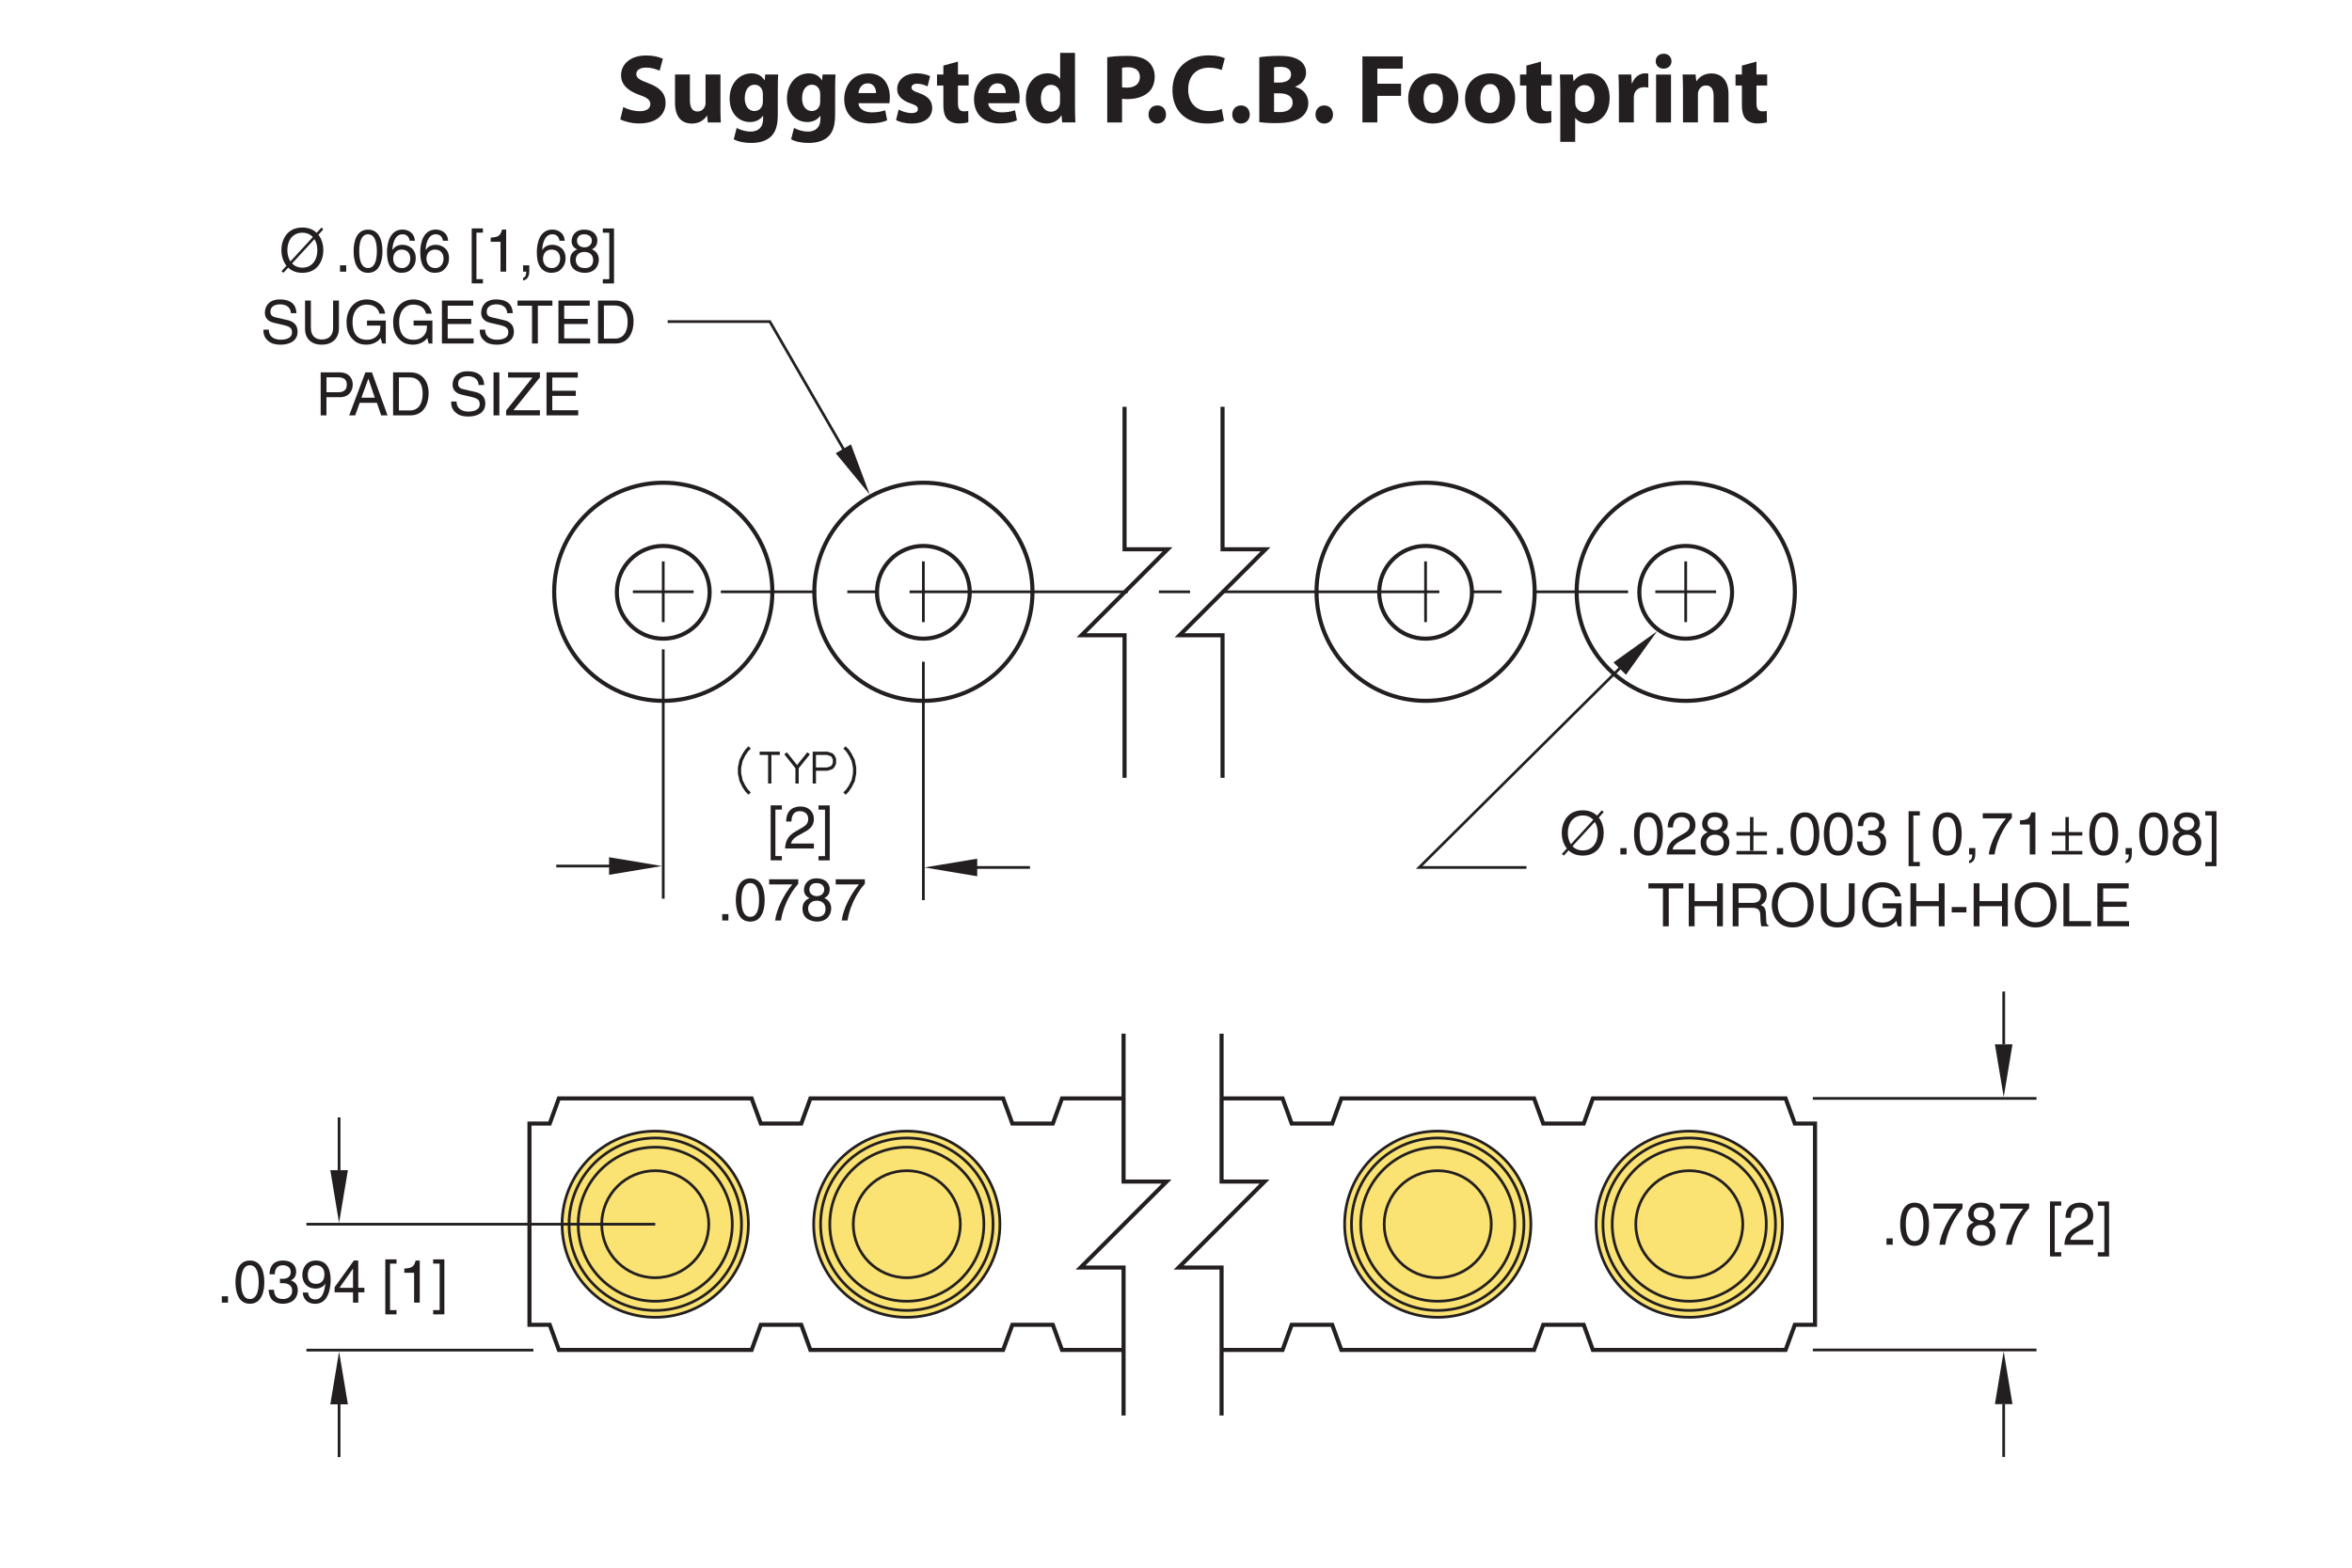 <?xml version="1.0" encoding="utf-8"?>
<!-- Generator: Adobe Illustrator 15.1.0, SVG Export Plug-In  -->
<!DOCTYPE svg PUBLIC "-//W3C//DTD SVG 1.1//EN" "http://www.w3.org/Graphics/SVG/1.1/DTD/svg11.dtd">
<svg version="1.1"
	 xmlns="http://www.w3.org/2000/svg" xmlns:xlink="http://www.w3.org/1999/xlink" xmlns:a="http://ns.adobe.com/AdobeSVGViewerExtensions/3.0/"
	 x="0px" y="0px" width="432px" height="288px" viewBox="-39.78 -7.43 432 288"
	 style="enable-background:new -39.78 -7.43 432 288;" xml:space="preserve">
<style type="text/css">
<![CDATA[
	.st0{fill:none;stroke:#231F20;stroke-width:0.6;stroke-miterlimit:10;}
	.st1{fill:none;stroke:#ED1C24;stroke-width:0.25;stroke-miterlimit:10;}
	.st2{fill:#FAE373;stroke:#231F20;stroke-width:0.5;stroke-miterlimit:10;}
	.st3{fill:#231F20;}
	.st4{fill:none;stroke:#231F20;stroke-width:0.5;stroke-miterlimit:10;}
	.st5{font-size:6;}
	.st6{font-size:9;}
	.st7{fill:none;stroke:#231F20;stroke-width:0.75;stroke-linecap:round;stroke-linejoin:round;stroke-miterlimit:10;}
	.st8{letter-spacing:-1;}
	.st9{letter-spacing:-2;}
	.st10{fill:#231F20;stroke:#231F20;stroke-width:0.5;}
	.st11{fill:none;stroke:#231F20;stroke-width:0.75;stroke-miterlimit:10;}
	.st12{font-family:'Helvetica';}
	.st13{fill:none;stroke:#231F20;stroke-width:0.5;stroke-miterlimit:10;stroke-dasharray:40.065,5.723,5.723,5.723;}
	.st14{fill:none;stroke:#231F20;stroke-width:0.5;stroke-miterlimit:10;stroke-dasharray:5.723,5.723;}
	.st15{font-size:10;}
	.st16{font-size:11;}
	.st17{font-size:18;}
	.st18{font-family:'Simplex';}
	.st19{font-family:'MyriadPro-Bold';}
]]>
</style>
<defs>
</defs>
<polygon class="st3" points="113.72,75.83 116.52,74.21 119.97,83.42 "/>
<polyline class="st4" points="115.81,76.22 101.62,51.65 101.54,51.65 82.85,51.65 "/>
<polyline class="st0" points="97.91,129.89 97.38,130.42 96.85,131.22 96.33,132.27 96.05,133.6 96.05,134.65 96.33,135.98 
	96.85,137.03 97.38,137.82 97.91,138.35 "/>
<line class="st0" x1="101.6" y1="130.96" x2="101.6" y2="136.51"/>
<line class="st0" x1="99.75" y1="130.96" x2="103.45" y2="130.96"/>
<polyline class="st0" points="104.51,130.96 106.62,133.6 108.74,130.96 "/>
<line class="st0" x1="106.62" y1="133.6" x2="106.62" y2="136.51"/>
<polyline class="st0" points="109.79,136.51 109.79,130.96 112.17,130.96 112.96,131.22 113.23,131.48 113.49,132.01 113.49,132.8 
	113.23,133.34 112.96,133.6 112.17,133.86 109.79,133.86 "/>
<polyline class="st0" points="115.33,129.89 115.87,130.42 116.4,131.22 116.93,132.27 117.19,133.6 117.19,134.65 116.93,135.98 
	116.4,137.03 115.87,137.82 115.33,138.35 "/>
<polygon class="st3" points="139.71,153.55 139.71,150.32 130.01,151.93 "/>
<line class="st4" x1="138.71" y1="151.93" x2="149.4" y2="151.93"/>
<polygon class="st3" points="72.09,153.28 72.09,150.05 81.79,151.67 "/>
<line class="st4" x1="73.09" y1="151.67" x2="62.39" y2="151.67"/>
<g>
	<g>
		<line class="st4" x1="92.62" y1="101.29" x2="110.12" y2="101.29"/>
		<line class="st14" x1="115.85" y1="101.29" x2="124.43" y2="101.29"/>
		<line class="st13" x1="127.29" y1="101.29" x2="238.9" y2="101.29"/>
		<line class="st4" x1="241.76" y1="101.29" x2="259.26" y2="101.29"/>
	</g>
</g>
<polyline class="st11" points="166.77,135.46 166.77,109.27 158.87,109.27 174.67,93.48 166.77,93.48 166.77,67.3 "/>
<polyline class="st11" points="184.77,135.46 184.77,109.27 176.88,109.27 192.67,93.48 184.77,93.48 184.77,67.3 "/>
<line class="st4" x1="82.04" y1="111.86" x2="82.04" y2="157.67"/>
<line class="st4" x1="129.82" y1="114.13" x2="129.82" y2="157.93"/>
<g>
	<path class="st3" d="M18.71,35.7c0.66,0.85,0.9,1.94,0.9,2.83c0,1.71-0.9,4.16-3.85,4.16c-1.16,0-2-0.38-2.6-0.96l-0.88,0.96
		l-0.35-0.31l0.91-0.99c-0.68-0.85-0.94-1.96-0.94-2.86c0-1.71,0.9-4.16,3.85-4.16c1.19,0,2.05,0.4,2.63,0.98l0.89-0.98l0.34,0.33
		L18.71,35.7z M17.68,36.12c-0.46-0.51-1.12-0.8-1.93-0.8c-1.72,0-2.75,1.35-2.75,3.21c0,0.8,0.2,1.51,0.56,2.07L17.68,36.12z
		 M13.87,40.96c0.46,0.5,1.1,0.78,1.89,0.78c1.72,0,2.75-1.35,2.75-3.21c0-0.79-0.19-1.5-0.54-2.02L13.87,40.96z"/>
	<path class="st3" d="M23.81,42.48h-1.14v-1.17h1.14V42.48z"/>
	<path class="st3" d="M27.82,42.69c-2.22,0-2.65-2.37-2.65-3.97c0-1.61,0.43-3.97,2.65-3.97c2.22,0,2.65,2.37,2.65,3.97
		C30.47,40.32,30.04,42.69,27.82,42.69z M27.82,35.61c-1.11,0-1.62,1.17-1.62,3.1c0,1.94,0.51,3.1,1.62,3.1
		c1.11,0,1.62-1.17,1.62-3.1C29.44,36.78,28.93,35.61,27.82,35.61z"/>
	<path class="st3" d="M35.47,36.8c-0.12-0.68-0.5-1.19-1.33-1.19c-1.52,0-1.84,2.05-1.84,2.86l0.02,0.02
		c0.24-0.42,0.78-0.95,1.84-0.95c0.95,0,2.42,0.6,2.42,2.45c0,0.79-0.21,1.36-0.74,1.94c-0.41,0.45-0.87,0.75-1.96,0.75
		c-0.59,0-1.44-0.26-1.99-1.12c-0.46-0.73-0.59-1.67-0.59-2.68c0-1.69,0.55-4.14,2.86-4.14c0.89,0,2.16,0.48,2.26,2.06H35.47z
		 M34.06,41.82c0.92,0,1.52-0.73,1.52-1.77c0-0.68-0.36-1.63-1.56-1.63c-1.07,0-1.58,0.77-1.58,1.68
		C32.43,40.93,32.93,41.82,34.06,41.82z"/>
	<path class="st3" d="M41.58,36.8c-0.12-0.68-0.5-1.19-1.33-1.19c-1.52,0-1.84,2.05-1.84,2.86l0.02,0.02
		c0.24-0.42,0.78-0.95,1.84-0.95c0.95,0,2.42,0.6,2.42,2.45c0,0.79-0.21,1.36-0.74,1.94c-0.41,0.45-0.87,0.75-1.96,0.75
		c-0.59,0-1.44-0.26-1.99-1.12c-0.46-0.73-0.59-1.67-0.59-2.68c0-1.69,0.55-4.14,2.86-4.14c0.89,0,2.16,0.48,2.26,2.06H41.58z
		 M40.17,41.82c0.92,0,1.52-0.73,1.52-1.77c0-0.68-0.36-1.63-1.56-1.63c-1.07,0-1.58,0.77-1.58,1.68
		C38.55,40.93,39.04,41.82,40.17,41.82z"/>
	<path class="st3" d="M47.73,43.85h1.19v0.78h-2.06v-10.1h2.06v0.78h-1.19V43.85z"/>
	<path class="st3" d="M53.18,42.48h-1.03v-5.49h-1.8v-0.77c1.25-0.09,1.77-0.21,2.08-1.47h0.76V42.48z"/>
	<path class="st3" d="M56.3,41.31h1.14v1.08c0,1.5-0.92,1.67-1.14,1.71v-0.51c0.46-0.04,0.58-0.59,0.58-1.11H56.3V41.31z"/>
	<path class="st3" d="M62.99,36.8c-0.12-0.68-0.5-1.19-1.33-1.19c-1.52,0-1.84,2.05-1.84,2.86l0.02,0.02
		c0.24-0.42,0.78-0.95,1.84-0.95c0.95,0,2.42,0.6,2.42,2.45c0,0.79-0.21,1.36-0.74,1.94c-0.41,0.45-0.87,0.75-1.96,0.75
		c-0.59,0-1.44-0.26-1.99-1.12c-0.46-0.73-0.59-1.67-0.59-2.68c0-1.69,0.55-4.14,2.86-4.14c0.89,0,2.16,0.48,2.26,2.06H62.99z
		 M61.58,41.82c0.92,0,1.52-0.73,1.52-1.77c0-0.68-0.36-1.63-1.56-1.63c-1.07,0-1.58,0.77-1.58,1.68
		C59.95,40.93,60.45,41.82,61.58,41.82z"/>
	<path class="st3" d="M68.94,38.37c1.04,0.44,1.27,1.3,1.27,1.88c0,1.24-0.79,2.44-2.62,2.44c-0.43,0-1.24-0.11-1.86-0.59
		c-0.79-0.63-0.79-1.46-0.79-1.84c0-0.95,0.5-1.55,1.31-1.88c-0.66-0.25-1.04-0.78-1.04-1.51c0-0.8,0.5-2.12,2.34-2.12
		c1.72,0,2.39,1.09,2.39,1.99C69.93,37.85,69.28,38.19,68.94,38.37z M65.97,40.28c0,0.62,0.31,1.54,1.65,1.54
		c0.7,0,1.55-0.25,1.55-1.46c0-1.04-0.73-1.51-1.61-1.51C66.48,38.85,65.97,39.56,65.97,40.28z M68.93,36.77
		c0-0.47-0.31-1.16-1.44-1.16c-1.03,0-1.29,0.72-1.29,1.21c0,0.74,0.65,1.19,1.35,1.19C68.39,38.01,68.93,37.47,68.93,36.77z"/>
	<path class="st3" d="M72.13,35.32h-1.19v-0.78H73v10.1h-2.06v-0.78h1.19V35.32z"/>
	<path class="st3" d="M13.65,50.09c-0.05-1.22-1.07-1.61-1.96-1.61c-0.67,0-1.8,0.19-1.8,1.39c0,0.67,0.47,0.89,0.94,1l2.26,0.52
		c1.02,0.24,1.79,0.86,1.79,2.11c0,1.87-1.74,2.39-3.09,2.39c-1.46,0-2.04-0.44-2.39-0.76c-0.67-0.6-0.8-1.27-0.8-2h1
		c0,1.43,1.17,1.85,2.18,1.85c0.77,0,2.07-0.2,2.07-1.33c0-0.83-0.38-1.09-1.68-1.4l-1.62-0.37c-0.52-0.12-1.68-0.48-1.68-1.86
		c0-1.23,0.8-2.44,2.72-2.44c2.76,0,3.04,1.65,3.08,2.52H13.65z"/>
	<path class="st3" d="M22.47,47.78v5.13c0,1.62-1.01,2.98-3.18,2.98c-2.12,0-3.04-1.36-3.04-2.84v-5.27h1.07v4.97
		c0,1.72,1.05,2.19,2,2.19c0.98,0,2.08-0.45,2.08-2.17v-4.99H22.47z"/>
	<path class="st3" d="M27.61,51.46h3.47v4.22h-0.69l-0.25-1.02c-0.54,0.75-1.53,1.23-2.61,1.23c-1.35,0-2.01-0.5-2.42-0.89
		c-1.21-1.14-1.24-2.5-1.24-3.33c0-1.93,1.17-4.09,3.74-4.09c1.47,0,3.11,0.84,3.34,2.61h-1.03c-0.34-1.38-1.5-1.66-2.37-1.66
		c-1.42,0-2.58,1.13-2.58,3.2c0,1.61,0.53,3.26,2.63,3.26c0.4,0,1.03-0.04,1.62-0.51c0.69-0.55,0.87-1.25,0.87-2.1h-2.46V51.46z"/>
	<path class="st3" d="M36.17,51.46h3.47v4.22h-0.69l-0.25-1.02c-0.54,0.75-1.53,1.23-2.61,1.23c-1.35,0-2.01-0.5-2.42-0.89
		c-1.21-1.14-1.24-2.5-1.24-3.33c0-1.93,1.17-4.09,3.74-4.09c1.47,0,3.11,0.84,3.34,2.61h-1.03c-0.34-1.38-1.5-1.66-2.37-1.66
		c-1.42,0-2.58,1.13-2.58,3.2c0,1.61,0.53,3.26,2.63,3.26c0.4,0,1.03-0.04,1.62-0.51c0.69-0.55,0.87-1.25,0.87-2.1h-2.46V51.46z"/>
	<path class="st3" d="M47.22,55.68h-5.83v-7.9h5.75v0.95h-4.69v2.42h4.32v0.95h-4.32v2.64h4.76V55.68z"/>
	<path class="st3" d="M53.38,50.09c-0.05-1.22-1.07-1.61-1.96-1.61c-0.67,0-1.8,0.19-1.8,1.39c0,0.67,0.47,0.89,0.94,1l2.26,0.52
		c1.02,0.24,1.79,0.86,1.79,2.11c0,1.87-1.74,2.39-3.09,2.39c-1.46,0-2.04-0.44-2.39-0.76c-0.67-0.6-0.8-1.27-0.8-2h1
		c0,1.43,1.17,1.85,2.18,1.85c0.77,0,2.07-0.2,2.07-1.33c0-0.83-0.38-1.09-1.68-1.4l-1.62-0.37c-0.52-0.12-1.68-0.48-1.68-1.86
		c0-1.23,0.8-2.44,2.72-2.44c2.76,0,3.04,1.65,3.08,2.52H53.38z"/>
	<path class="st3" d="M55.27,47.78h6.41v0.95h-2.67v6.95h-1.07v-6.95h-2.67V47.78z"/>
	<path class="st3" d="M68.62,55.68h-5.83v-7.9h5.75v0.95h-4.69v2.42h4.32v0.95h-4.32v2.64h4.76V55.68z"/>
	<path class="st3" d="M70.07,47.78h3.2c2.06,0,3.32,1.56,3.32,3.84c0,1.77-0.77,4.06-3.37,4.06h-3.16V47.78z M71.14,54.77h2.07
		c1.39,0,2.29-1.09,2.29-3.08s-0.91-2.99-2.37-2.99h-1.99V54.77z"/>
	<path class="st3" d="M20.19,68.88h-1.07v-7.9h3.55c1.46,0,2.34,0.95,2.34,2.22c0,1.1-0.63,2.34-2.34,2.34h-2.49V68.88z
		 M20.19,64.63h2.12c0.96,0,1.61-0.35,1.61-1.42c0-1-0.68-1.32-1.56-1.32h-2.17V64.63z"/>
	<path class="st3" d="M26.28,66.58l-0.82,2.3h-1.1l2.97-7.9h1.21l2.86,7.9h-1.17l-0.78-2.3H26.28z M29.06,65.63l-1.17-3.48h-0.02
		l-1.27,3.48H29.06z"/>
	<path class="st3" d="M32.43,60.98h3.2c2.06,0,3.32,1.56,3.32,3.84c0,1.77-0.77,4.06-3.37,4.06h-3.16V60.98z M33.49,67.97h2.07
		c1.39,0,2.29-1.09,2.29-3.08s-0.91-2.99-2.37-2.99h-1.99V67.97z"/>
	<path class="st3" d="M48.13,63.29c-0.05-1.22-1.07-1.61-1.96-1.61c-0.67,0-1.8,0.19-1.8,1.39c0,0.67,0.47,0.89,0.94,1l2.26,0.52
		c1.02,0.24,1.79,0.86,1.79,2.11c0,1.87-1.74,2.39-3.09,2.39c-1.46,0-2.04-0.44-2.39-0.76c-0.67-0.6-0.8-1.27-0.8-2h1
		c0,1.43,1.17,1.85,2.18,1.85c0.77,0,2.07-0.2,2.07-1.33c0-0.83-0.38-1.09-1.68-1.4l-1.62-0.37c-0.52-0.12-1.68-0.48-1.68-1.86
		c0-1.23,0.8-2.44,2.72-2.44c2.76,0,3.04,1.65,3.08,2.52H48.13z"/>
	<path class="st3" d="M51.94,68.88h-1.07v-7.9h1.07V68.88z"/>
	<path class="st3" d="M59.4,68.88h-6.22v-0.89l4.84-6.06h-4.48v-0.95h5.85v0.92l-4.86,6.03h4.86V68.88z"/>
	<path class="st3" d="M66.43,68.88H60.6v-7.9h5.75v0.95h-4.69v2.42h4.32v0.95h-4.32v2.64h4.76V68.88z"/>
</g>
<g>
	<path class="st3" d="M102.64,149.84h1.19v0.78h-2.06v-10.1h2.06v0.78h-1.19V149.84z"/>
	<path class="st3" d="M104.62,143.5c0-2.52,1.84-2.77,2.67-2.77c1.34,0,2.42,0.87,2.42,2.31c0,1.39-0.91,1.97-2.07,2.58l-0.8,0.44
		c-1.06,0.58-1.29,1.19-1.33,1.48h4.2v0.91h-5.29c0.05-1.61,0.78-2.46,1.81-3.07l1.02-0.59c0.83-0.47,1.42-0.79,1.42-1.8
		c0-0.62-0.4-1.4-1.53-1.4c-1.46,0-1.53,1.36-1.56,1.9H104.62z"/>
	<path class="st3" d="M111.75,141.31h-1.19v-0.78h2.06v10.1h-2.06v-0.78h1.19V141.31z"/>
	<path class="st3" d="M94.01,161.67h-1.14v-1.17h1.14V161.67z"/>
	<path class="st3" d="M98.02,161.88c-2.22,0-2.65-2.37-2.65-3.97c0-1.61,0.43-3.97,2.65-3.97c2.22,0,2.65,2.37,2.65,3.97
		C100.68,159.51,100.25,161.88,98.02,161.88z M98.02,154.8c-1.11,0-1.62,1.17-1.62,3.1c0,1.94,0.51,3.1,1.62,3.1
		c1.11,0,1.62-1.17,1.62-3.1C99.64,155.97,99.14,154.8,98.02,154.8z"/>
	<path class="st3" d="M101.49,154.1h5.35v0.85c-0.77,0.8-2.62,3.27-3.18,6.72h-1.07c0.26-2.12,1.67-4.89,3.16-6.62h-4.26V154.1z"/>
	<path class="st3" d="M111.62,157.55c1.04,0.44,1.27,1.3,1.27,1.88c0,1.24-0.79,2.44-2.62,2.44c-0.43,0-1.24-0.11-1.86-0.59
		c-0.79-0.63-0.79-1.46-0.79-1.84c0-0.95,0.5-1.55,1.31-1.88c-0.66-0.25-1.04-0.78-1.04-1.51c0-0.8,0.5-2.12,2.34-2.12
		c1.72,0,2.39,1.09,2.39,1.99C112.61,157.04,111.96,157.38,111.62,157.55z M108.65,159.47c0,0.62,0.31,1.54,1.65,1.54
		c0.7,0,1.55-0.25,1.55-1.46c0-1.04-0.73-1.51-1.61-1.51C109.16,158.04,108.65,158.75,108.65,159.47z M111.61,155.96
		c0-0.47-0.31-1.16-1.44-1.16c-1.03,0-1.29,0.71-1.29,1.21c0,0.74,0.65,1.19,1.35,1.19C111.07,157.2,111.61,156.66,111.61,155.96z"
		/>
	<path class="st3" d="M113.72,154.1h5.35v0.85c-0.77,0.8-2.62,3.27-3.18,6.72h-1.07c0.26-2.12,1.67-4.89,3.16-6.62h-4.26V154.1z"/>
</g>
<g>
	<path class="st3" d="M74.7,12.24c0.72,0.38,1.87,0.76,3.04,0.76c1.26,0,1.93-0.52,1.93-1.31c0-0.76-0.58-1.19-2.03-1.69
		c-2.02-0.72-3.35-1.84-3.35-3.6c0-2.07,1.75-3.64,4.59-3.64c1.39,0,2.38,0.27,3.1,0.61l-0.61,2.2c-0.47-0.23-1.35-0.58-2.52-0.58
		c-1.19,0-1.76,0.56-1.76,1.17c0,0.77,0.67,1.12,2.25,1.71c2.14,0.79,3.13,1.91,3.13,3.62c0,2.03-1.55,3.76-4.88,3.76
		c-1.39,0-2.75-0.38-3.44-0.76L74.7,12.24z"/>
	<path class="st3" d="M92.54,12.24c0,1.15,0.04,2.09,0.07,2.83h-2.38l-0.13-1.24h-0.05c-0.34,0.54-1.17,1.44-2.75,1.44
		c-1.8,0-3.1-1.12-3.1-3.84V6.26h2.74V11c0,1.28,0.41,2.05,1.39,2.05c0.76,0,1.21-0.52,1.37-0.95c0.07-0.16,0.11-0.36,0.11-0.59
		V6.26h2.74V12.24z"/>
	<path class="st3" d="M103.07,13.79c0,1.69-0.34,3.08-1.35,3.96c-0.95,0.83-2.27,1.08-3.56,1.08c-1.17,0-2.38-0.23-3.17-0.67
		l0.54-2.09c0.56,0.32,1.51,0.67,2.56,0.67c1.3,0,2.29-0.68,2.29-2.32v-0.56h-0.04c-0.52,0.72-1.37,1.13-2.38,1.13
		c-2.18,0-3.73-1.76-3.73-4.29c0-2.84,1.82-4.65,4-4.65c1.21,0,1.96,0.52,2.41,1.26h0.04l0.09-1.06h2.38
		c-0.04,0.58-0.07,1.31-0.07,2.63V13.79z M100.34,9.84c0-0.16-0.02-0.34-0.05-0.5c-0.2-0.72-0.72-1.21-1.48-1.21
		c-1.01,0-1.8,0.9-1.8,2.5c0,1.31,0.65,2.34,1.78,2.34c0.72,0,1.28-0.47,1.46-1.1c0.07-0.22,0.09-0.5,0.09-0.74V9.84z"/>
	<path class="st3" d="M113.6,13.79c0,1.69-0.34,3.08-1.35,3.96c-0.95,0.83-2.27,1.08-3.56,1.08c-1.17,0-2.38-0.23-3.17-0.67
		l0.54-2.09c0.56,0.32,1.51,0.67,2.56,0.67c1.3,0,2.29-0.68,2.29-2.32v-0.56h-0.04c-0.52,0.72-1.37,1.13-2.38,1.13
		c-2.18,0-3.73-1.76-3.73-4.29c0-2.84,1.82-4.65,4-4.65c1.21,0,1.96,0.52,2.41,1.26h0.04l0.09-1.06h2.38
		c-0.04,0.58-0.07,1.31-0.07,2.63V13.79z M110.87,9.84c0-0.16-0.02-0.34-0.05-0.5c-0.2-0.72-0.72-1.21-1.48-1.21
		c-1.01,0-1.8,0.9-1.8,2.5c0,1.31,0.65,2.34,1.78,2.34c0.72,0,1.28-0.47,1.46-1.1c0.07-0.22,0.09-0.5,0.09-0.74V9.84z"/>
	<path class="st3" d="M117.9,11.54c0.07,1.13,1.21,1.67,2.48,1.67c0.94,0,1.69-0.13,2.43-0.38l0.36,1.85c-0.9,0.38-2,0.56-3.19,0.56
		c-2.99,0-4.7-1.73-4.7-4.48c0-2.23,1.39-4.7,4.45-4.7c2.84,0,3.93,2.21,3.93,4.39c0,0.47-0.05,0.88-0.09,1.08H117.9z M121.13,9.66
		c0-0.67-0.29-1.78-1.55-1.78c-1.15,0-1.62,1.06-1.69,1.78H121.13z"/>
	<path class="st3" d="M125.28,12.69c0.5,0.31,1.55,0.65,2.36,0.65c0.83,0,1.17-0.27,1.17-0.72c0-0.47-0.27-0.68-1.28-1.03
		c-1.84-0.61-2.54-1.6-2.52-2.65c0-1.66,1.4-2.9,3.58-2.9c1.03,0,1.93,0.25,2.47,0.52l-0.47,1.89c-0.4-0.22-1.17-0.5-1.91-0.5
		c-0.67,0-1.04,0.27-1.04,0.7c0,0.43,0.34,0.65,1.42,1.03c1.67,0.58,2.36,1.44,2.38,2.72c0,1.66-1.28,2.86-3.8,2.86
		c-1.15,0-2.18-0.27-2.84-0.63L125.28,12.69z"/>
	<path class="st3" d="M136.17,3.88v2.38h1.96v2.02h-1.96v3.19c0,1.06,0.27,1.55,1.08,1.55c0.38,0,0.56-0.02,0.81-0.07l0.02,2.07
		c-0.34,0.13-1.01,0.23-1.76,0.23c-0.88,0-1.62-0.31-2.07-0.76c-0.5-0.52-0.76-1.37-0.76-2.61v-3.6h-1.17V6.26h1.17V4.62
		L136.17,3.88z"/>
	<path class="st3" d="M141.74,11.54c0.07,1.13,1.21,1.67,2.48,1.67c0.94,0,1.69-0.13,2.43-0.38l0.36,1.85
		c-0.9,0.38-2,0.56-3.19,0.56c-2.99,0-4.7-1.73-4.7-4.48c0-2.23,1.39-4.7,4.45-4.7c2.84,0,3.93,2.21,3.93,4.39
		c0,0.47-0.05,0.88-0.09,1.08H141.74z M144.96,9.66c0-0.67-0.29-1.78-1.55-1.78c-1.15,0-1.62,1.06-1.69,1.78H144.96z"/>
	<path class="st3" d="M157.67,2.28v10.15c0,0.99,0.04,2.03,0.07,2.63h-2.43l-0.11-1.28h-0.05c-0.54,0.97-1.62,1.48-2.75,1.48
		c-2.09,0-3.76-1.78-3.76-4.52c-0.02-2.97,1.84-4.7,3.94-4.7c1.1,0,1.93,0.4,2.32,0.99h0.04V2.28H157.67z M154.93,9.99
		c0-0.14,0-0.34-0.04-0.5c-0.16-0.72-0.76-1.33-1.6-1.33c-1.26,0-1.89,1.12-1.89,2.5c0,1.49,0.74,2.43,1.87,2.43
		c0.79,0,1.44-0.54,1.6-1.31c0.04-0.2,0.05-0.41,0.05-0.63V9.99z"/>
	<path class="st3" d="M163.59,3.09c0.85-0.14,2.03-0.25,3.71-0.25c1.69,0,2.9,0.32,3.71,0.97c0.79,0.61,1.3,1.62,1.3,2.81
		c0,1.19-0.38,2.21-1.12,2.88c-0.94,0.86-2.32,1.28-3.94,1.28c-0.36,0-0.68-0.02-0.94-0.07v4.36h-2.72V3.09z M166.31,8.6
		c0.23,0.05,0.5,0.07,0.92,0.07c1.46,0,2.36-0.74,2.36-1.96c0-1.12-0.77-1.78-2.16-1.78c-0.54,0-0.92,0.04-1.12,0.09V8.6z"/>
	<path class="st3" d="M171.17,13.61c0-0.99,0.67-1.67,1.62-1.67c0.94,0,1.58,0.67,1.6,1.67c0,0.95-0.65,1.66-1.64,1.66
		C171.83,15.26,171.17,14.56,171.17,13.61z"/>
	<path class="st3" d="M185.03,14.74c-0.49,0.23-1.64,0.52-3.1,0.52c-4.2,0-6.36-2.63-6.36-6.09c0-4.14,2.95-6.43,6.63-6.43
		c1.42,0,2.5,0.27,2.99,0.54l-0.58,2.16C184.07,5.22,183.3,5,182.31,5c-2.16,0-3.85,1.31-3.85,4.02c0,2.43,1.44,3.96,3.87,3.96
		c0.85,0,1.75-0.16,2.3-0.4L185.03,14.74z"/>
	<path class="st3" d="M186.55,13.61c0-0.99,0.67-1.67,1.62-1.67c0.94,0,1.58,0.67,1.6,1.67c0,0.95-0.65,1.66-1.64,1.66
		C187.22,15.26,186.55,14.56,186.55,13.61z"/>
	<path class="st3" d="M191.52,3.09c0.72-0.13,2.16-0.25,3.55-0.25c1.67,0,2.7,0.16,3.6,0.68c0.85,0.45,1.44,1.28,1.44,2.4
		c0,1.06-0.63,2.05-2,2.57v0.04c1.39,0.36,2.41,1.42,2.41,2.97c0,1.12-0.5,1.98-1.26,2.59c-0.88,0.7-2.36,1.1-4.77,1.1
		c-1.35,0-2.36-0.09-2.97-0.18V3.09z M194.24,7.74h0.9c1.46,0,2.21-0.59,2.21-1.49c0-0.92-0.7-1.4-1.95-1.4
		c-0.61,0-0.95,0.04-1.17,0.07V7.74z M194.24,13.12c0.27,0.04,0.59,0.04,1.06,0.04c1.24,0,2.34-0.49,2.34-1.76
		c0-1.21-1.1-1.69-2.47-1.69h-0.94V13.12z"/>
	<path class="st3" d="M201.84,13.61c0-0.99,0.67-1.67,1.62-1.67c0.94,0,1.58,0.67,1.6,1.67c0,0.95-0.65,1.66-1.64,1.66
		C202.5,15.26,201.84,14.56,201.84,13.61z"/>
	<path class="st3" d="M210.46,2.93h7.4v2.25h-4.66v2.77h4.36v2.23h-4.36v4.88h-2.74V2.93z"/>
	<path class="st3" d="M228.07,10.56c0,3.22-2.29,4.7-4.65,4.7c-2.57,0-4.55-1.69-4.55-4.54c0-2.86,1.87-4.68,4.72-4.68
		C226.27,6.05,228.07,7.9,228.07,10.56z M221.69,10.65c0,1.51,0.63,2.65,1.8,2.65c1.08,0,1.75-1.06,1.75-2.66
		c0-1.3-0.5-2.63-1.75-2.63C222.2,8.01,221.69,9.36,221.69,10.65z"/>
	<path class="st3" d="M238.51,10.56c0,3.22-2.29,4.7-4.65,4.7c-2.57,0-4.55-1.69-4.55-4.54c0-2.86,1.87-4.68,4.72-4.68
		C236.71,6.05,238.51,7.9,238.51,10.56z M232.13,10.65c0,1.51,0.63,2.65,1.8,2.65c1.08,0,1.75-1.06,1.75-2.66
		c0-1.3-0.5-2.63-1.75-2.63C232.64,8.01,232.13,9.36,232.13,10.65z"/>
	<path class="st3" d="M243.26,3.88v2.38h1.96v2.02h-1.96v3.19c0,1.06,0.27,1.55,1.08,1.55c0.38,0,0.56-0.02,0.81-0.07l0.02,2.07
		c-0.34,0.13-1.01,0.23-1.76,0.23c-0.88,0-1.62-0.31-2.07-0.76c-0.5-0.52-0.76-1.37-0.76-2.61v-3.6h-1.17V6.26h1.17V4.62
		L243.26,3.88z"/>
	<path class="st3" d="M246.8,9.21c0-1.15-0.04-2.13-0.07-2.95h2.38l0.13,1.22h0.04c0.65-0.92,1.66-1.42,2.93-1.42
		c1.93,0,3.66,1.67,3.66,4.48c0,3.21-2.04,4.72-4,4.72c-1.06,0-1.89-0.43-2.29-1.01h-0.04v4.38h-2.74V9.21z M249.54,11.28
		c0,0.22,0.02,0.4,0.05,0.58c0.18,0.74,0.81,1.3,1.6,1.3c1.19,0,1.89-0.99,1.89-2.48c0-1.4-0.63-2.47-1.85-2.47
		c-0.78,0-1.46,0.58-1.64,1.39c-0.04,0.14-0.05,0.32-0.05,0.49V11.28z"/>
	<path class="st3" d="M257.56,9.16c0-1.3-0.02-2.14-0.07-2.9h2.34l0.11,1.62h0.07c0.45-1.3,1.51-1.84,2.38-1.84
		c0.25,0,0.38,0.02,0.58,0.05v2.57c-0.22-0.04-0.43-0.07-0.74-0.07c-1.01,0-1.69,0.54-1.87,1.39c-0.04,0.18-0.05,0.4-0.05,0.61v4.47
		h-2.74V9.16z"/>
	<path class="st3" d="M267.23,3.81c0,0.76-0.56,1.37-1.48,1.37c-0.86,0-1.42-0.61-1.42-1.37c0-0.77,0.58-1.37,1.46-1.37
		C266.67,2.44,267.21,3.04,267.23,3.81z M264.4,15.07v-8.8h2.74v8.8H264.4z"/>
	<path class="st3" d="M269.34,9.07c0-1.1-0.04-2.02-0.07-2.81h2.38l0.13,1.22h0.05c0.36-0.58,1.24-1.42,2.72-1.42
		c1.8,0,3.15,1.21,3.15,3.8v5.2h-2.74v-4.88c0-1.13-0.39-1.91-1.39-1.91c-0.76,0-1.21,0.52-1.4,1.03c-0.07,0.18-0.09,0.43-0.09,0.68
		v5.08h-2.74V9.07z"/>
	<path class="st3" d="M282.84,3.88v2.38h1.96v2.02h-1.96v3.19c0,1.06,0.27,1.55,1.08,1.55c0.38,0,0.56-0.02,0.81-0.07l0.02,2.07
		c-0.34,0.13-1.01,0.23-1.76,0.23c-0.88,0-1.62-0.31-2.07-0.76c-0.5-0.52-0.76-1.37-0.76-2.61v-3.6h-1.17V6.26h1.17V4.62
		L282.84,3.88z"/>
</g>
<line class="st4" x1="82.04" y1="101.28" x2="82.04" y2="95.7"/>
<line class="st4" x1="82.04" y1="101.28" x2="76.46" y2="101.28"/>
<line class="st4" x1="82.04" y1="101.28" x2="82.04" y2="106.86"/>
<line class="st4" x1="82.04" y1="101.28" x2="87.62" y2="101.28"/>
<polyline class="st11" points="166.59,252.61 166.59,225.43 158.69,225.43 174.49,209.64 166.59,209.64 166.59,182.46 "/>
<polyline class="st11" points="184.59,252.61 184.59,225.43 176.7,225.43 192.49,209.64 184.59,209.64 184.59,182.46 "/>
<line class="st4" x1="22.5" y1="207.55" x2="22.5" y2="197.85"/>
<line class="st4" x1="22.5" y1="250.56" x2="22.5" y2="260.25"/>
<polygon class="st3" points="20.89,207.55 24.12,207.55 22.5,217.24 "/>
<polygon class="st3" points="20.89,250.56 24.12,250.56 22.5,240.86 "/>
<line class="st4" x1="328.25" y1="184.42" x2="328.25" y2="174.72"/>
<polygon class="st3" points="326.63,184.42 329.86,184.42 328.25,194.11 "/>
<line class="st4" x1="328.24" y1="250.53" x2="328.24" y2="260.22"/>
<polygon class="st3" points="326.63,250.53 329.86,250.53 328.24,240.83 "/>
<line class="st4" x1="58.19" y1="240.6" x2="16.5" y2="240.6"/>
<g>
	<path class="st3" d="M2.1,231.88H0.96v-1.17H2.1V231.88z"/>
	<path class="st3" d="M6.12,232.08c-2.22,0-2.65-2.37-2.65-3.97c0-1.61,0.43-3.97,2.65-3.97c2.22,0,2.65,2.37,2.65,3.97
		C8.77,229.72,8.34,232.08,6.12,232.08z M6.12,225.01c-1.11,0-1.62,1.17-1.62,3.1c0,1.94,0.51,3.1,1.62,3.1
		c1.11,0,1.62-1.17,1.62-3.1C7.73,226.18,7.23,225.01,6.12,225.01z"/>
	<path class="st3" d="M11.64,227.48c0.17,0.01,0.34,0.02,0.51,0.02c0.75,0,1.47-0.3,1.47-1.27c0-0.46-0.28-1.22-1.43-1.22
		c-1.38,0-1.46,1.12-1.51,1.66H9.73c0-1.13,0.46-2.53,2.5-2.53c1.5,0,2.39,0.86,2.39,2.04c0,0.99-0.57,1.46-0.99,1.59v0.02
		c0.75,0.24,1.29,0.77,1.29,1.8c0,1.27-0.81,2.49-2.78,2.49c-0.57,0-1.06-0.14-1.43-0.34c-0.86-0.45-1.09-1.34-1.16-2.23h1
		c0.03,0.73,0.21,1.71,1.65,1.71c0.99,0,1.68-0.6,1.68-1.5c0-1.3-1.14-1.42-1.8-1.42c-0.14,0-0.3,0.01-0.44,0.01V227.48z"/>
	<path class="st3" d="M15.75,226.79c0-1.41,0.86-2.65,2.49-2.65c2.46,0,2.71,2.33,2.71,3.59c0,0.82-0.14,4.36-2.81,4.36
		c-1.82,0-2.3-1.32-2.3-2.07h0.97c0.06,0.78,0.52,1.27,1.31,1.27c1.06,0,1.62-0.89,1.86-2.89l-0.02-0.02
		c-0.29,0.59-1.06,0.92-1.77,0.92C16.75,229.29,15.75,228.33,15.75,226.79z M19.81,226.66c0-0.88-0.45-1.65-1.56-1.65
		c-0.9,0-1.5,0.7-1.5,1.74c0,1.49,0.92,1.67,1.57,1.67C18.83,228.42,19.81,228.19,19.81,226.66z"/>
	<path class="st3" d="M26.03,229.99v1.88h-0.97v-1.88h-3.38v-0.95l3.54-4.91h0.8v5.02h1.13v0.84H26.03z M22.57,229.16h2.49v-3.51
		h-0.02L22.57,229.16z"/>
	<path class="st3" d="M31.86,233.25h1.19v0.78h-2.06v-10.1h2.06v0.78h-1.19V233.25z"/>
	<path class="st3" d="M37.31,231.88h-1.03v-5.49h-1.8v-0.77c1.25-0.09,1.77-0.21,2.08-1.47h0.76V231.88z"/>
	<path class="st3" d="M40.97,224.71h-1.19v-0.78h2.06v10.1h-2.06v-0.78h1.19V224.71z"/>
</g>
<g>
	<path class="st3" d="M307.86,221.24h-1.14v-1.17h1.14V221.24z"/>
	<path class="st3" d="M311.88,221.45c-2.22,0-2.65-2.37-2.65-3.97c0-1.61,0.43-3.97,2.65-3.97s2.65,2.37,2.65,3.97
		C314.53,219.08,314.1,221.45,311.88,221.45z M311.88,214.37c-1.11,0-1.62,1.17-1.62,3.1c0,1.94,0.51,3.1,1.62,3.1
		s1.62-1.17,1.62-3.1C313.49,215.54,312.99,214.37,311.88,214.37z"/>
	<path class="st3" d="M315.34,213.67h5.35v0.85c-0.77,0.8-2.62,3.27-3.18,6.72h-1.07c0.26-2.12,1.67-4.89,3.16-6.62h-4.26V213.67z"
		/>
	<path class="st3" d="M325.47,217.12c1.04,0.44,1.26,1.3,1.26,1.88c0,1.24-0.79,2.44-2.62,2.44c-0.43,0-1.24-0.11-1.86-0.59
		c-0.79-0.63-0.79-1.46-0.79-1.84c0-0.95,0.5-1.55,1.31-1.88c-0.66-0.25-1.04-0.78-1.04-1.51c0-0.8,0.5-2.12,2.34-2.12
		c1.72,0,2.39,1.09,2.39,1.99C326.46,216.61,325.81,216.95,325.47,217.12z M322.5,219.04c0,0.62,0.31,1.54,1.65,1.54
		c0.7,0,1.55-0.25,1.55-1.46c0-1.04-0.73-1.51-1.61-1.51C323.01,217.61,322.5,218.32,322.5,219.04z M325.46,215.53
		c0-0.47-0.31-1.16-1.44-1.16c-1.03,0-1.29,0.71-1.29,1.21c0,0.74,0.65,1.19,1.35,1.19C324.92,216.77,325.46,216.23,325.46,215.53z"
		/>
	<path class="st3" d="M327.57,213.67h5.35v0.85c-0.77,0.8-2.62,3.27-3.18,6.72h-1.07c0.26-2.12,1.67-4.89,3.16-6.62h-4.26V213.67z"
		/>
	<path class="st3" d="M337.62,222.61h1.19v0.78h-2.06v-10.1h2.06v0.78h-1.19V222.61z"/>
	<path class="st3" d="M339.6,216.28c0-2.52,1.84-2.77,2.67-2.77c1.34,0,2.42,0.87,2.42,2.31c0,1.39-0.91,1.97-2.07,2.59l-0.8,0.44
		c-1.06,0.58-1.29,1.19-1.33,1.49h4.2v0.91h-5.29c0.05-1.61,0.78-2.46,1.82-3.07l1.02-0.59c0.83-0.47,1.42-0.79,1.42-1.8
		c0-0.62-0.4-1.4-1.53-1.4c-1.46,0-1.53,1.36-1.56,1.9H339.6z"/>
	<path class="st3" d="M346.73,214.08h-1.19v-0.78h2.06v10.1h-2.06v-0.78h1.19V214.08z"/>
</g>
<path class="st2" d="M143.88,217.47c0-9.45-7.66-17.1-17.11-17.1c-9.45,0-17.1,7.66-17.1,17.1c0,9.45,7.66,17.1,17.1,17.1
	C136.22,234.57,143.88,226.91,143.88,217.47L143.88,217.47z"/>
<path class="st4" d="M142.62,217.47c0-8.75-7.09-15.84-15.84-15.84c-8.75,0-15.84,7.09-15.84,15.84s7.09,15.84,15.84,15.84
	C135.52,233.31,142.62,226.22,142.62,217.47L142.62,217.47z"/>
<path class="st4" d="M140.93,217.47c0-7.82-6.34-14.15-14.15-14.15c-7.81,0-14.15,6.33-14.15,14.15c0,7.81,6.33,14.15,14.15,14.15
	C134.59,231.61,140.93,225.28,140.93,217.47L140.93,217.47z"/>
<path class="st2" d="M97.68,217.47c0-9.45-7.66-17.1-17.11-17.1c-9.44,0-17.11,7.66-17.11,17.1c0,9.45,7.66,17.1,17.11,17.1
	C90.02,234.57,97.68,226.91,97.68,217.47L97.68,217.47z"/>
<path class="st4" d="M90.4,217.47c0-5.43-4.4-9.83-9.83-9.83c-5.43,0-9.83,4.4-9.83,9.83c0,5.43,4.4,9.83,9.83,9.83
	C86,227.29,90.4,222.89,90.4,217.47L90.4,217.47z"/>
<path class="st4" d="M96.42,217.47c0-8.75-7.09-15.84-15.84-15.84c-8.75,0-15.84,7.09-15.84,15.84s7.09,15.84,15.84,15.84
	C89.32,233.31,96.42,226.22,96.42,217.47L96.42,217.47z"/>
<path class="st4" d="M94.72,217.47c0-7.82-6.33-14.15-14.15-14.15c-7.82,0-14.15,6.33-14.15,14.15c0,7.81,6.33,14.15,14.15,14.15
	C88.39,231.61,94.72,225.28,94.72,217.47L94.72,217.47z"/>
<path class="st4" d="M136.6,217.47c0-5.43-4.4-9.83-9.83-9.83c-5.43,0-9.83,4.4-9.83,9.83c0,5.43,4.4,9.83,9.83,9.83
	C132.2,227.29,136.6,222.89,136.6,217.47L136.6,217.47z"/>
<polyline class="st11" points="166.59,240.57 155.28,240.57 153.6,235.95 146.16,235.95 144.47,240.57 109.07,240.57 107.39,235.95 
	99.96,235.95 98.27,240.57 62.87,240.57 62.87,240.57 61.19,235.95 57.47,235.95 57.47,198.98 57.47,198.98 61.19,198.98 
	62.87,194.36 98.27,194.36 99.96,198.98 107.39,198.98 109.07,194.36 144.47,194.36 146.16,198.98 153.6,198.98 155.28,194.36 
	166.59,194.36 "/>
<path class="st2" d="M287.6,217.47c0-9.45-7.66-17.1-17.11-17.1c-9.44,0-17.11,7.66-17.11,17.1c0,9.45,7.66,17.1,17.11,17.1
	C279.94,234.57,287.6,226.91,287.6,217.47L287.6,217.47z"/>
<path class="st4" d="M280.32,217.47c0-5.43-4.4-9.83-9.82-9.83c-5.43,0-9.83,4.4-9.83,9.83c0,5.43,4.4,9.83,9.83,9.83
	C275.92,227.29,280.32,222.89,280.32,217.47L280.32,217.47z"/>
<path class="st4" d="M286.33,217.47c0-8.75-7.09-15.84-15.84-15.84c-8.75,0-15.85,7.09-15.85,15.84s7.1,15.84,15.85,15.84
	C279.24,233.31,286.33,226.22,286.33,217.47L286.33,217.47z"/>
<path class="st4" d="M284.64,217.47c0-7.82-6.34-14.15-14.15-14.15c-7.82,0-14.15,6.33-14.15,14.15c0,7.81,6.33,14.15,14.15,14.15
	C278.31,231.61,284.64,225.28,284.64,217.47L284.64,217.47z"/>
<path class="st2" d="M241.4,217.47c0-9.45-7.66-17.1-17.11-17.1c-9.45,0-17.1,7.66-17.1,17.1c0,9.45,7.66,17.1,17.1,17.1
	C233.74,234.57,241.4,226.91,241.4,217.47L241.4,217.47z"/>
<path class="st4" d="M234.12,217.47c0-5.43-4.4-9.83-9.83-9.83s-9.83,4.4-9.83,9.83c0,5.43,4.4,9.83,9.83,9.83
	S234.12,222.89,234.12,217.47L234.12,217.47z"/>
<path class="st4" d="M240.13,217.47c0-8.75-7.09-15.84-15.84-15.84c-8.75,0-15.84,7.09-15.84,15.84s7.09,15.84,15.84,15.84
	C233.04,233.31,240.13,226.22,240.13,217.47L240.13,217.47z"/>
<path class="st4" d="M238.44,217.47c0-7.82-6.33-14.15-14.15-14.15c-7.82,0-14.15,6.33-14.15,14.15c0,7.81,6.33,14.15,14.15,14.15
	C232.11,231.61,238.44,225.28,238.44,217.47L238.44,217.47z"/>
<line class="st4" x1="293.59" y1="235.95" x2="293.59" y2="198.98"/>
<polyline class="st11" points="184.64,194.36 195.79,194.36 197.47,198.98 204.91,198.98 206.59,194.36 241.99,194.36 
	243.67,198.98 251.11,198.98 252.79,194.36 288.19,194.36 288.19,194.36 289.88,198.98 293.59,198.98 293.59,198.98 293.59,235.95 
	289.88,235.95 288.19,240.57 288.19,240.57 252.79,240.57 251.11,235.95 243.67,235.95 241.99,240.57 206.59,240.57 204.91,235.95 
	197.47,235.95 195.79,240.57 184.64,240.57 "/>
<line class="st4" x1="80.57" y1="217.47" x2="16.5" y2="217.47"/>
<line class="st4" x1="293.19" y1="194.36" x2="334.27" y2="194.36"/>
<line class="st4" x1="293.19" y1="240.57" x2="334.27" y2="240.57"/>
<path class="st7" d="M102.08,101.28c0-11.06-8.97-20.03-20.04-20.03c-11.06,0-20.03,8.97-20.03,20.03
	c0,11.07,8.97,20.04,20.03,20.04C93.11,121.32,102.08,112.35,102.08,101.28L102.08,101.28z"/>
<polygon class="st3" points="256.58,114.26 258.87,116.54 264.58,108.54 "/>
<polyline class="st4" points="258.66,114.41 220.89,151.93 240.59,151.93 "/>
<g>
	<path class="st3" d="M253.88,142.76c0.66,0.85,0.9,1.94,0.9,2.83c0,1.71-0.9,4.16-3.85,4.16c-1.16,0-2-0.38-2.6-0.96l-0.88,0.96
		l-0.35-0.31l0.91-0.99c-0.68-0.85-0.94-1.96-0.94-2.86c0-1.71,0.9-4.16,3.85-4.16c1.19,0,2.04,0.4,2.63,0.98l0.89-0.98l0.34,0.33
		L253.88,142.76z M252.86,143.18c-0.46-0.51-1.12-0.8-1.92-0.8c-1.72,0-2.75,1.35-2.75,3.21c0,0.8,0.2,1.51,0.56,2.07L252.86,143.18
		z M249.04,148.02c0.46,0.5,1.1,0.78,1.89,0.78c1.72,0,2.75-1.35,2.75-3.21c0-0.79-0.19-1.5-0.54-2.02L249.04,148.02z"/>
	<path class="st3" d="M258.98,149.54h-1.14v-1.17h1.14V149.54z"/>
	<path class="st3" d="M263,149.75c-2.22,0-2.65-2.37-2.65-3.97c0-1.61,0.43-3.97,2.65-3.97s2.65,2.37,2.65,3.97
		C265.65,147.38,265.22,149.75,263,149.75z M263,142.68c-1.11,0-1.62,1.17-1.62,3.1c0,1.94,0.51,3.1,1.62,3.1s1.62-1.17,1.62-3.1
		C264.61,143.84,264.11,142.68,263,142.68z"/>
	<path class="st3" d="M266.54,144.58c0-2.52,1.84-2.77,2.67-2.77c1.34,0,2.42,0.87,2.42,2.31c0,1.39-0.91,1.97-2.07,2.58l-0.8,0.44
		c-1.06,0.58-1.29,1.19-1.33,1.49h4.2v0.91h-5.29c0.05-1.61,0.78-2.46,1.81-3.07l1.02-0.59c0.83-0.47,1.42-0.79,1.42-1.8
		c0-0.62-0.4-1.4-1.53-1.4c-1.46,0-1.53,1.36-1.56,1.9H266.54z"/>
	<path class="st3" d="M276.59,145.43c1.04,0.44,1.27,1.3,1.27,1.88c0,1.24-0.79,2.44-2.62,2.44c-0.43,0-1.24-0.11-1.86-0.59
		c-0.79-0.63-0.79-1.46-0.79-1.84c0-0.95,0.49-1.55,1.31-1.88c-0.66-0.25-1.04-0.78-1.04-1.51c0-0.8,0.5-2.12,2.34-2.12
		c1.72,0,2.39,1.09,2.39,1.99C277.58,144.91,276.93,145.25,276.59,145.43z M273.62,147.34c0,0.62,0.31,1.54,1.65,1.54
		c0.71,0,1.55-0.25,1.55-1.46c0-1.04-0.73-1.51-1.61-1.51C274.13,145.91,273.62,146.63,273.62,147.34z M276.58,143.83
		c0-0.47-0.31-1.16-1.44-1.16c-1.03,0-1.29,0.72-1.29,1.21c0,0.74,0.65,1.19,1.35,1.19C276.04,145.07,276.58,144.53,276.58,143.83z"
		/>
	<path class="st10" d="M284.51,145.83h-2.48v2.76h-0.13v-2.76h-2.49v-0.15h2.49v-2.76h0.13v2.76h2.48V145.83z M284.51,149.29h-5.1
		v-0.14h5.1V149.29z"/>
	<path class="st3" d="M287.73,149.54h-1.14v-1.17h1.14V149.54z"/>
	<path class="st3" d="M291.74,149.75c-2.22,0-2.65-2.37-2.65-3.97c0-1.61,0.43-3.97,2.65-3.97s2.65,2.37,2.65,3.97
		C294.39,147.38,293.96,149.75,291.74,149.75z M291.74,142.68c-1.11,0-1.62,1.17-1.62,3.1c0,1.94,0.51,3.1,1.62,3.1
		s1.62-1.17,1.62-3.1C293.36,143.84,292.85,142.68,291.74,142.68z"/>
	<path class="st3" d="M297.86,149.75c-2.22,0-2.65-2.37-2.65-3.97c0-1.61,0.43-3.97,2.65-3.97c2.22,0,2.65,2.37,2.65,3.97
		C300.51,147.38,300.08,149.75,297.86,149.75z M297.86,142.68c-1.11,0-1.62,1.17-1.62,3.1c0,1.94,0.51,3.1,1.62,3.1
		c1.11,0,1.62-1.17,1.62-3.1C299.48,143.84,298.97,142.68,297.86,142.68z"/>
	<path class="st3" d="M303.38,145.14c0.16,0.01,0.34,0.02,0.51,0.02c0.75,0,1.47-0.3,1.47-1.27c0-0.46-0.28-1.22-1.43-1.22
		c-1.38,0-1.46,1.12-1.51,1.66h-0.95c0-1.13,0.46-2.53,2.5-2.53c1.5,0,2.39,0.86,2.39,2.04c0,0.99-0.57,1.46-0.99,1.59v0.02
		c0.75,0.24,1.29,0.77,1.29,1.8c0,1.26-0.81,2.49-2.78,2.49c-0.57,0-1.06-0.14-1.43-0.34c-0.86-0.45-1.09-1.34-1.16-2.23h1
		c0.03,0.73,0.21,1.71,1.65,1.71c0.99,0,1.68-0.6,1.68-1.5c0-1.3-1.14-1.42-1.8-1.42c-0.14,0-0.3,0.01-0.44,0.01V145.14z"/>
	<path class="st3" d="M311.65,150.92h1.19v0.78h-2.06v-10.1h2.06v0.78h-1.19V150.92z"/>
	<path class="st3" d="M317.88,149.75c-2.22,0-2.65-2.37-2.65-3.97c0-1.61,0.43-3.97,2.65-3.97c2.22,0,2.65,2.37,2.65,3.97
		C320.53,147.38,320.1,149.75,317.88,149.75z M317.88,142.68c-1.11,0-1.62,1.17-1.62,3.1c0,1.94,0.51,3.1,1.62,3.1
		c1.11,0,1.62-1.17,1.62-3.1C319.49,143.84,318.99,142.68,317.88,142.68z"/>
	<path class="st3" d="M321.89,148.37h1.14v1.08c0,1.5-0.92,1.67-1.14,1.71v-0.51c0.46-0.04,0.58-0.59,0.58-1.11h-0.58V148.37z"/>
	<path class="st3" d="M324.4,141.97h5.35v0.85c-0.77,0.8-2.62,3.27-3.18,6.72h-1.07c0.26-2.12,1.67-4.9,3.16-6.62h-4.26V141.97z"/>
	<path class="st3" d="M334.06,149.54h-1.03v-5.49h-1.8v-0.77c1.25-0.09,1.77-0.21,2.08-1.47h0.76V149.54z"/>
	<path class="st10" d="M342.44,145.83h-2.48v2.76h-0.13v-2.76h-2.49v-0.15h2.49v-2.76h0.13v2.76h2.48V145.83z M342.44,149.29h-5.1
		v-0.14h5.1V149.29z"/>
	<path class="st3" d="M346.62,149.75c-2.22,0-2.65-2.37-2.65-3.97c0-1.61,0.43-3.97,2.65-3.97s2.65,2.37,2.65,3.97
		C349.27,147.38,348.84,149.75,346.62,149.75z M346.62,142.68c-1.11,0-1.62,1.17-1.62,3.1c0,1.94,0.51,3.1,1.62,3.1
		s1.62-1.17,1.62-3.1C348.24,143.84,347.73,142.68,346.62,142.68z"/>
	<path class="st3" d="M350.64,148.37h1.14v1.08c0,1.5-0.92,1.67-1.14,1.71v-0.51c0.46-0.04,0.58-0.59,0.58-1.11h-0.58V148.37z"/>
	<path class="st3" d="M355.79,149.75c-2.22,0-2.65-2.37-2.65-3.97c0-1.61,0.43-3.97,2.65-3.97s2.65,2.37,2.65,3.97
		C358.45,147.38,358.02,149.75,355.79,149.75z M355.79,142.68c-1.11,0-1.62,1.17-1.62,3.1c0,1.94,0.51,3.1,1.62,3.1
		s1.62-1.17,1.62-3.1C357.41,143.84,356.91,142.68,355.79,142.68z"/>
	<path class="st3" d="M363.28,145.43c1.04,0.44,1.27,1.3,1.27,1.88c0,1.24-0.79,2.44-2.62,2.44c-0.43,0-1.24-0.11-1.86-0.59
		c-0.79-0.63-0.79-1.46-0.79-1.84c0-0.95,0.5-1.55,1.31-1.88c-0.66-0.25-1.04-0.78-1.04-1.51c0-0.8,0.49-2.12,2.34-2.12
		c1.72,0,2.39,1.09,2.39,1.99C364.27,144.91,363.62,145.25,363.28,145.43z M360.3,147.34c0,0.62,0.31,1.54,1.65,1.54
		c0.7,0,1.55-0.25,1.55-1.46c0-1.04-0.73-1.51-1.61-1.51C360.81,145.91,360.3,146.63,360.3,147.34z M363.26,143.83
		c0-0.47-0.31-1.16-1.44-1.16c-1.03,0-1.29,0.72-1.29,1.21c0,0.74,0.65,1.19,1.35,1.19C362.72,145.07,363.26,144.53,363.26,143.83z"
		/>
	<path class="st3" d="M366.46,142.38h-1.19v-0.78h2.06v10.1h-2.06v-0.78h1.19V142.38z"/>
	<path class="st3" d="M262.99,154.84h6.41v0.95h-2.67v6.95h-1.07v-6.95h-2.67V154.84z"/>
	<path class="st3" d="M275.6,154.84h1.07v7.9h-1.07v-3.69h-4.13v3.69h-1.07v-7.9h1.07v3.27h4.13V154.84z"/>
	<path class="st3" d="M279.54,162.74h-1.07v-7.9h3.65c1.3,0,2.6,0.45,2.6,2.12c0,1.17-0.59,1.59-1.1,1.89
		c0.45,0.19,0.9,0.39,0.95,1.49l0.07,1.43c0.01,0.44,0.07,0.61,0.4,0.79v0.18h-1.31c-0.15-0.48-0.19-1.68-0.19-1.98
		c0-0.65-0.13-1.41-1.41-1.41h-2.59V162.74z M279.54,158.44h2.48c0.78,0,1.61-0.2,1.61-1.36c0-1.22-0.89-1.32-1.42-1.32h-2.66
		V158.44z"/>
	<path class="st3" d="M289.5,162.95c-2.95,0-3.85-2.45-3.85-4.16s0.9-4.16,3.85-4.16c2.95,0,3.85,2.45,3.85,4.16
		S292.45,162.95,289.5,162.95z M289.5,155.58c-1.72,0-2.75,1.35-2.75,3.21s1.03,3.21,2.75,3.21c1.72,0,2.75-1.35,2.75-3.21
		S291.22,155.58,289.5,155.58z"/>
	<path class="st3" d="M300.87,154.84v5.13c0,1.62-1.01,2.98-3.18,2.98c-2.12,0-3.04-1.36-3.04-2.84v-5.27h1.07v4.97
		c0,1.72,1.04,2.19,2,2.19c0.98,0,2.08-0.45,2.08-2.17v-4.99H300.87z"/>
	<path class="st3" d="M306,158.52h3.47v4.22h-0.69l-0.25-1.02c-0.54,0.75-1.53,1.23-2.61,1.23c-1.35,0-2.01-0.5-2.42-0.89
		c-1.21-1.14-1.24-2.5-1.24-3.33c0-1.93,1.17-4.09,3.74-4.09c1.47,0,3.11,0.84,3.34,2.61h-1.03c-0.34-1.38-1.5-1.66-2.37-1.66
		c-1.42,0-2.58,1.13-2.58,3.2c0,1.61,0.53,3.26,2.63,3.26c0.4,0,1.03-0.04,1.62-0.51c0.69-0.55,0.87-1.25,0.87-2.1H306V158.52z"/>
	<path class="st3" d="M316.32,154.84h1.07v7.9h-1.07v-3.69h-4.13v3.69h-1.07v-7.9h1.07v3.27h4.13V154.84z"/>
	<path class="st3" d="M321.4,160.19h-2.7v-0.99h2.7V160.19z"/>
	<path class="st3" d="M327.93,154.84h1.07v7.9h-1.07v-3.69h-4.13v3.69h-1.07v-7.9h1.07v3.27h4.13V154.84z"/>
	<path class="st3" d="M334.11,162.95c-2.95,0-3.85-2.45-3.85-4.16s0.9-4.16,3.85-4.16c2.95,0,3.85,2.45,3.85,4.16
		S337.06,162.95,334.11,162.95z M334.11,155.58c-1.72,0-2.75,1.35-2.75,3.21s1.03,3.21,2.75,3.21c1.72,0,2.75-1.35,2.75-3.21
		S335.83,155.58,334.11,155.58z"/>
	<path class="st3" d="M340.29,161.79h4v0.95h-5.07v-7.9h1.07V161.79z"/>
	<path class="st3" d="M351.28,162.74h-5.83v-7.9h5.75v0.95h-4.69v2.42h4.32v0.95h-4.32v2.64h4.76V162.74z"/>
</g>
<path class="st7" d="M90.56,101.38c0-4.71-3.82-8.52-8.52-8.52s-8.52,3.82-8.52,8.52s3.81,8.52,8.52,8.52S90.56,106.09,90.56,101.38
	L90.56,101.38z"/>
<line class="st4" x1="129.82" y1="101.28" x2="129.82" y2="95.7"/>
<line class="st4" x1="129.82" y1="101.28" x2="129.82" y2="106.86"/>
<path class="st7" d="M149.86,101.28c0-11.06-8.97-20.03-20.04-20.03c-11.06,0-20.03,8.97-20.03,20.03
	c0,11.07,8.97,20.04,20.03,20.04C140.89,121.32,149.86,112.35,149.86,101.28L149.86,101.28z"/>
<path class="st7" d="M138.34,101.38c0-4.71-3.82-8.52-8.52-8.52s-8.52,3.82-8.52,8.52s3.81,8.52,8.52,8.52
	S138.34,106.09,138.34,101.38L138.34,101.38z"/>
<line class="st4" x1="269.84" y1="101.28" x2="269.84" y2="95.7"/>
<line class="st4" x1="269.84" y1="101.28" x2="275.42" y2="101.28"/>
<line class="st4" x1="269.84" y1="101.28" x2="269.84" y2="106.86"/>
<line class="st4" x1="269.84" y1="101.28" x2="264.26" y2="101.28"/>
<path class="st7" d="M249.81,101.28c0-11.06,8.97-20.03,20.04-20.03c11.07,0,20.04,8.97,20.04,20.03c0,11.07-8.97,20.04-20.04,20.04
	C258.78,121.32,249.81,112.35,249.81,101.28L249.81,101.28z"/>
<path class="st7" d="M261.32,101.38c0-4.71,3.82-8.52,8.52-8.52c4.71,0,8.52,3.82,8.52,8.52s-3.81,8.52-8.52,8.52
	C265.14,109.9,261.32,106.09,261.32,101.38L261.32,101.38z"/>
<line class="st4" x1="222.06" y1="101.28" x2="222.06" y2="95.7"/>
<line class="st4" x1="222.06" y1="101.28" x2="222.06" y2="106.86"/>
<path class="st7" d="M202.03,101.28c0-11.06,8.97-20.03,20.04-20.03c11.06,0,20.03,8.97,20.03,20.03c0,11.07-8.97,20.04-20.03,20.04
	C211,121.32,202.03,112.35,202.03,101.28L202.03,101.28z"/>
<path class="st7" d="M213.54,101.38c0-4.71,3.81-8.52,8.52-8.52c4.71,0,8.52,3.82,8.52,8.52s-3.81,8.52-8.52,8.52
	C217.36,109.9,213.54,106.09,213.54,101.38L213.54,101.38z"/>
</svg>
